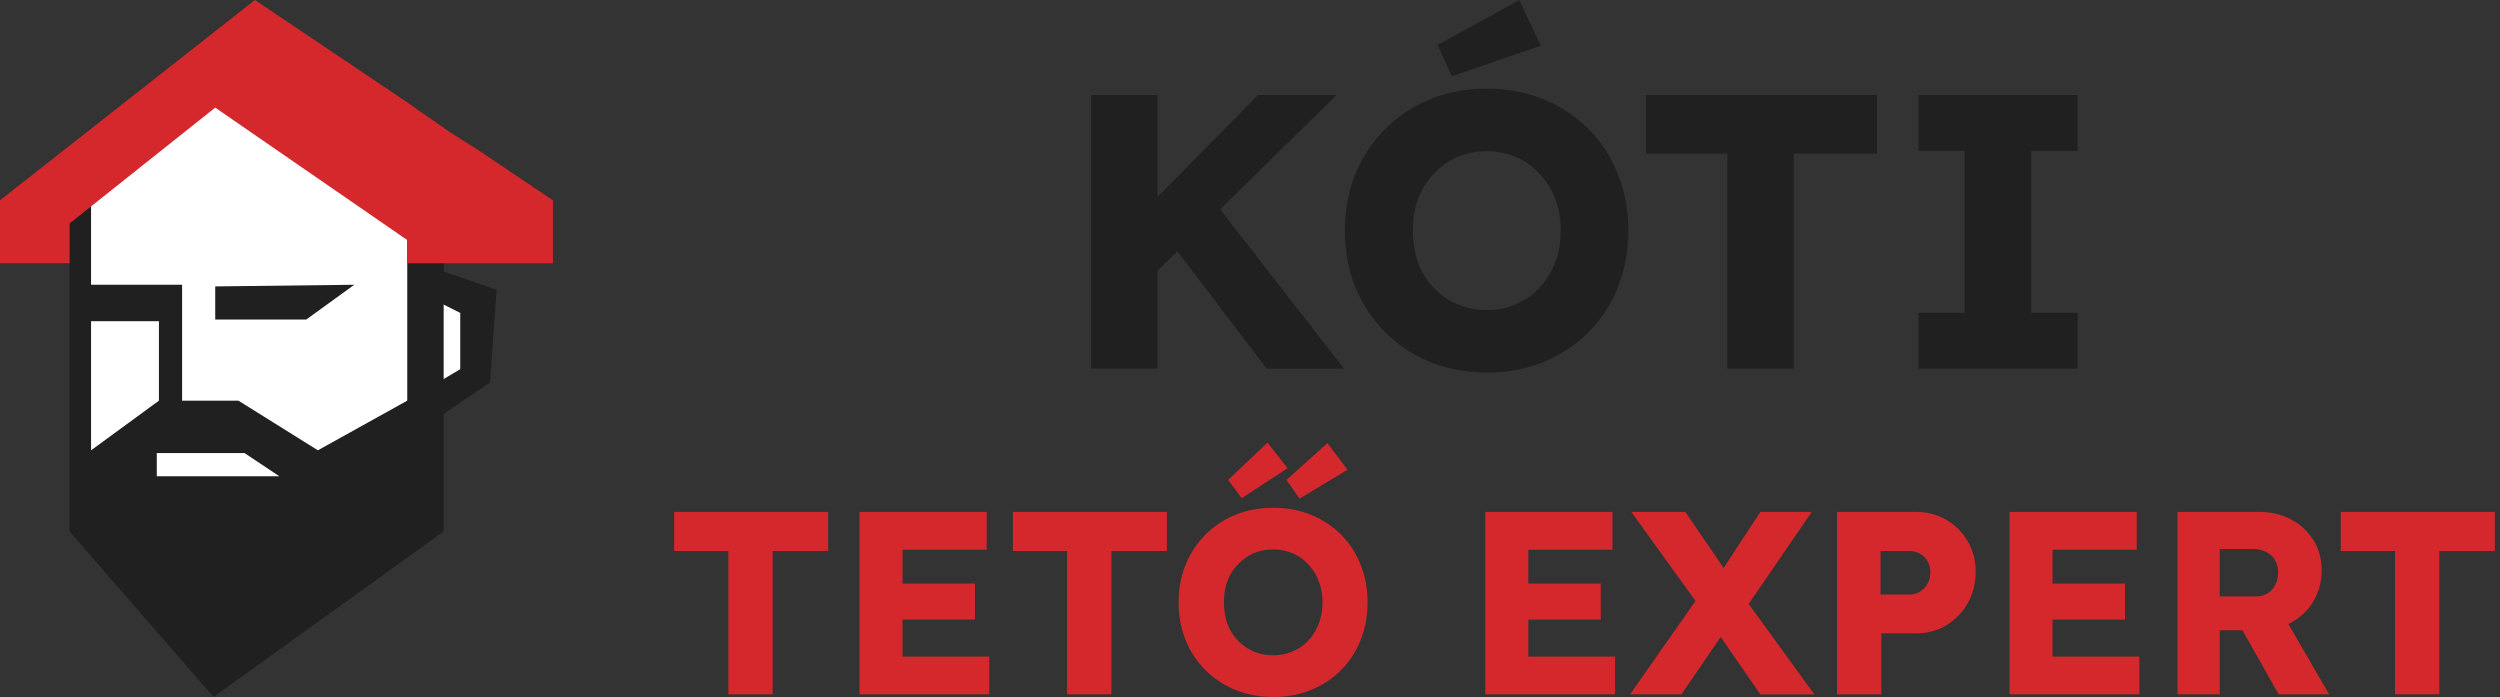 <svg xmlns="http://www.w3.org/2000/svg" width="165" height="46" fill="none" xmlns:v="https://vecta.io/nano"><rect width="100%" height="100%" fill="#333333" stroke="none"/><path d="M5.363 34.422V13.111l8.497-7.591 14.556 9.402v4.109l3.343.697-.418 4.945-2.925 1.811v7.939H5.363z" fill="#fff"/><g fill="#202020"><path d="M26.879 26.442l.656 1.639 1.748-.765 3.059-2.076.437-6.119-3.496-1.202V16.28h-1.311v3.169l2.404 1.202v3.715l-3.496 2.076zm-14.861-7.648H5.681v2.404h4.808v6.119h1.53v-8.522zm2.187 2.294v-2.185l9.178-.109-3.169 2.294h-6.01z"/><path d="M6.01 29.72l4.48-3.277h5.245l5.244 3.277 5.9-3.277V14.313h2.403v20.761L14.095 46 4.589 35.074V14.313l1.421-1.42V29.72zm4.338.183v1.529h8.086l-2.295-1.529h-5.791z"/></g><path d="M0 17.373h4.589v-2.622l9.615-7.648 12.674 8.741v1.53h9.615v-4.152l-4.917-3.305-1.858-1.175-3.059-2.131L16.827 0 0 13.221v4.152z" fill="#d5282d"/><path d="M75.212 19.04l-1.135-3.689 8.952-9.081h5.186L75.212 19.04zm-3.199 5.289V6.269h4.386v18.059h-4.386zm11.584 0l-6.708-8.823 2.967-2.554 8.849 11.378h-5.108zm14.56.258c-1.376 0-2.632-.232-3.767-.697a8.94 8.94 0 0 1-4.928-4.928c-.465-1.135-.697-2.382-.697-3.741s.232-2.606.697-3.741a8.94 8.94 0 0 1 4.928-4.928c1.135-.465 2.382-.697 3.741-.697s2.605.232 3.741.697a8.92 8.92 0 0 1 2.966 1.961c.843.843 1.488 1.832 1.935 2.967.465 1.135.697 2.382.697 3.741 0 1.342-.232 2.589-.697 3.741a8.6 8.6 0 0 1-1.935 2.967c-.842.843-1.831 1.496-2.966 1.961s-2.374.697-3.716.697zm-.026-4.128c.705 0 1.35-.129 1.935-.387.602-.258 1.118-.619 1.548-1.084.447-.482.791-1.04 1.032-1.677s.361-1.333.361-2.09a5.88 5.88 0 0 0-.361-2.09 4.8 4.8 0 0 0-1.032-1.651 4.34 4.34 0 0 0-1.548-1.109c-.585-.258-1.23-.387-1.935-.387s-1.359.129-1.961.387a4.67 4.67 0 0 0-1.548 1.109c-.447.464-.791 1.015-1.032 1.651-.224.636-.335 1.333-.335 2.09s.112 1.462.335 2.116c.241.636.585 1.187 1.032 1.651a4.85 4.85 0 0 0 1.548 1.084c.602.258 1.256.387 1.961.387zM95.835 5.031l-.955-2.064L100.272 0l1.419 3.019-5.856 2.012zm18.169 19.298v-14.19h-5.367v-3.87h15.248v3.87h-5.496v14.19h-4.385zm12.622 0V20.64h3.045V9.959h-3.045v-3.69h10.501v3.689h-3.07v10.681h3.07v3.689h-10.501z" fill="#202020"/><path d="M48.072 45.828v-9.46h-3.578v-2.58h10.165v2.58h-3.664v9.46h-2.924zm8.656 0v-12.04h8.393v2.494h-5.555v7.052h5.727v2.494h-8.565zm1.376-4.936v-2.374h6.243v2.374h-6.243zm12.324 4.936v-9.46H66.85v-2.58h10.165v2.58h-3.663v9.46h-2.924zM84.05 46c-.917 0-1.754-.155-2.511-.464a5.94 5.94 0 0 1-3.285-3.285c-.309-.757-.464-1.588-.464-2.494s.155-1.737.464-2.494a5.94 5.94 0 0 1 3.285-3.285c.757-.309 1.588-.464 2.494-.464s1.737.155 2.494.464a5.94 5.94 0 0 1 1.978 1.307 5.74 5.74 0 0 1 1.29 1.978c.31.757.464 1.588.464 2.494 0 .894-.155 1.726-.464 2.494a5.74 5.74 0 0 1-1.29 1.978 5.94 5.94 0 0 1-1.978 1.307c-.757.309-1.583.464-2.477.464zm-.017-2.752a3.16 3.16 0 0 0 1.29-.258 3.01 3.01 0 0 0 1.032-.722c.298-.321.527-.694.688-1.118s.241-.889.241-1.393-.08-.969-.241-1.393a3.2 3.2 0 0 0-.688-1.101 2.9 2.9 0 0 0-1.032-.74 3.16 3.16 0 0 0-1.29-.258 3.28 3.28 0 0 0-1.307.258 3.11 3.11 0 0 0-1.032.74 3.2 3.2 0 0 0-.688 1.101c-.149.424-.224.889-.224 1.393a4.33 4.33 0 0 0 .224 1.41 3.2 3.2 0 0 0 .688 1.101 3.23 3.23 0 0 0 1.032.722 3.28 3.28 0 0 0 1.307.258zm-2.081-10.371l-.894-1.204 2.597-2.459 1.324 1.686-3.027 1.978zm3.818.034l-.86-1.238 2.7-2.425 1.324 1.754-3.165 1.909zm12.26 12.917v-12.04h8.393v2.494h-5.555v7.052h5.727v2.494H98.03zm1.376-4.936v-2.374h6.243v2.374h-6.243zm16.778 4.936l-3.732-5.401-4.781-6.639h3.56l3.646 5.332 4.868 6.708h-3.561zm-8.599 0l4.592-6.553 2.356 1.359-3.56 5.194h-3.388zm7.567-5.59l-2.339-1.307 3.371-5.143h3.389l-4.421 6.45zm6.09 5.59v-12.04h5.195c.756 0 1.427.172 2.012.516.596.344 1.066.814 1.41 1.41.356.596.534 1.267.534 2.012 0 .78-.178 1.479-.534 2.098a3.88 3.88 0 0 1-1.41 1.445c-.585.355-1.256.533-2.012.533h-2.271v4.025h-2.924zm2.873-6.587h1.909c.252 0 .481-.063.688-.189s.372-.298.499-.516.189-.47.189-.757c0-.298-.063-.55-.189-.757a1.35 1.35 0 0 0-.499-.482 1.39 1.39 0 0 0-.688-.172h-1.909v2.872zm8.515 6.587v-12.04h8.394v2.494h-5.556v7.052h5.728v2.494h-8.566zm1.376-4.936v-2.374h6.244v2.374h-6.244zm9.71 4.936v-12.04h5.418c.768 0 1.462.166 2.081.499a3.72 3.72 0 0 1 1.479 1.376c.356.573.533 1.227.533 1.961 0 .757-.177 1.439-.533 2.047a3.84 3.84 0 0 1-1.462 1.41c-.619.344-1.319.516-2.098.516h-2.632v4.231h-2.786zm6.673 0l-3.061-5.435 2.993-.43 3.405 5.865h-3.337zm-3.887-6.467h2.374a1.52 1.52 0 0 0 .774-.189c.229-.138.401-.327.516-.568.126-.241.189-.516.189-.825s-.069-.579-.206-.808a1.34 1.34 0 0 0-.602-.55c-.253-.126-.562-.189-.929-.189h-2.116v3.13zm11.569 6.467v-9.46h-3.578v-2.58h10.165v2.58h-3.663v9.46h-2.924z" fill="#d5282d"/></svg>